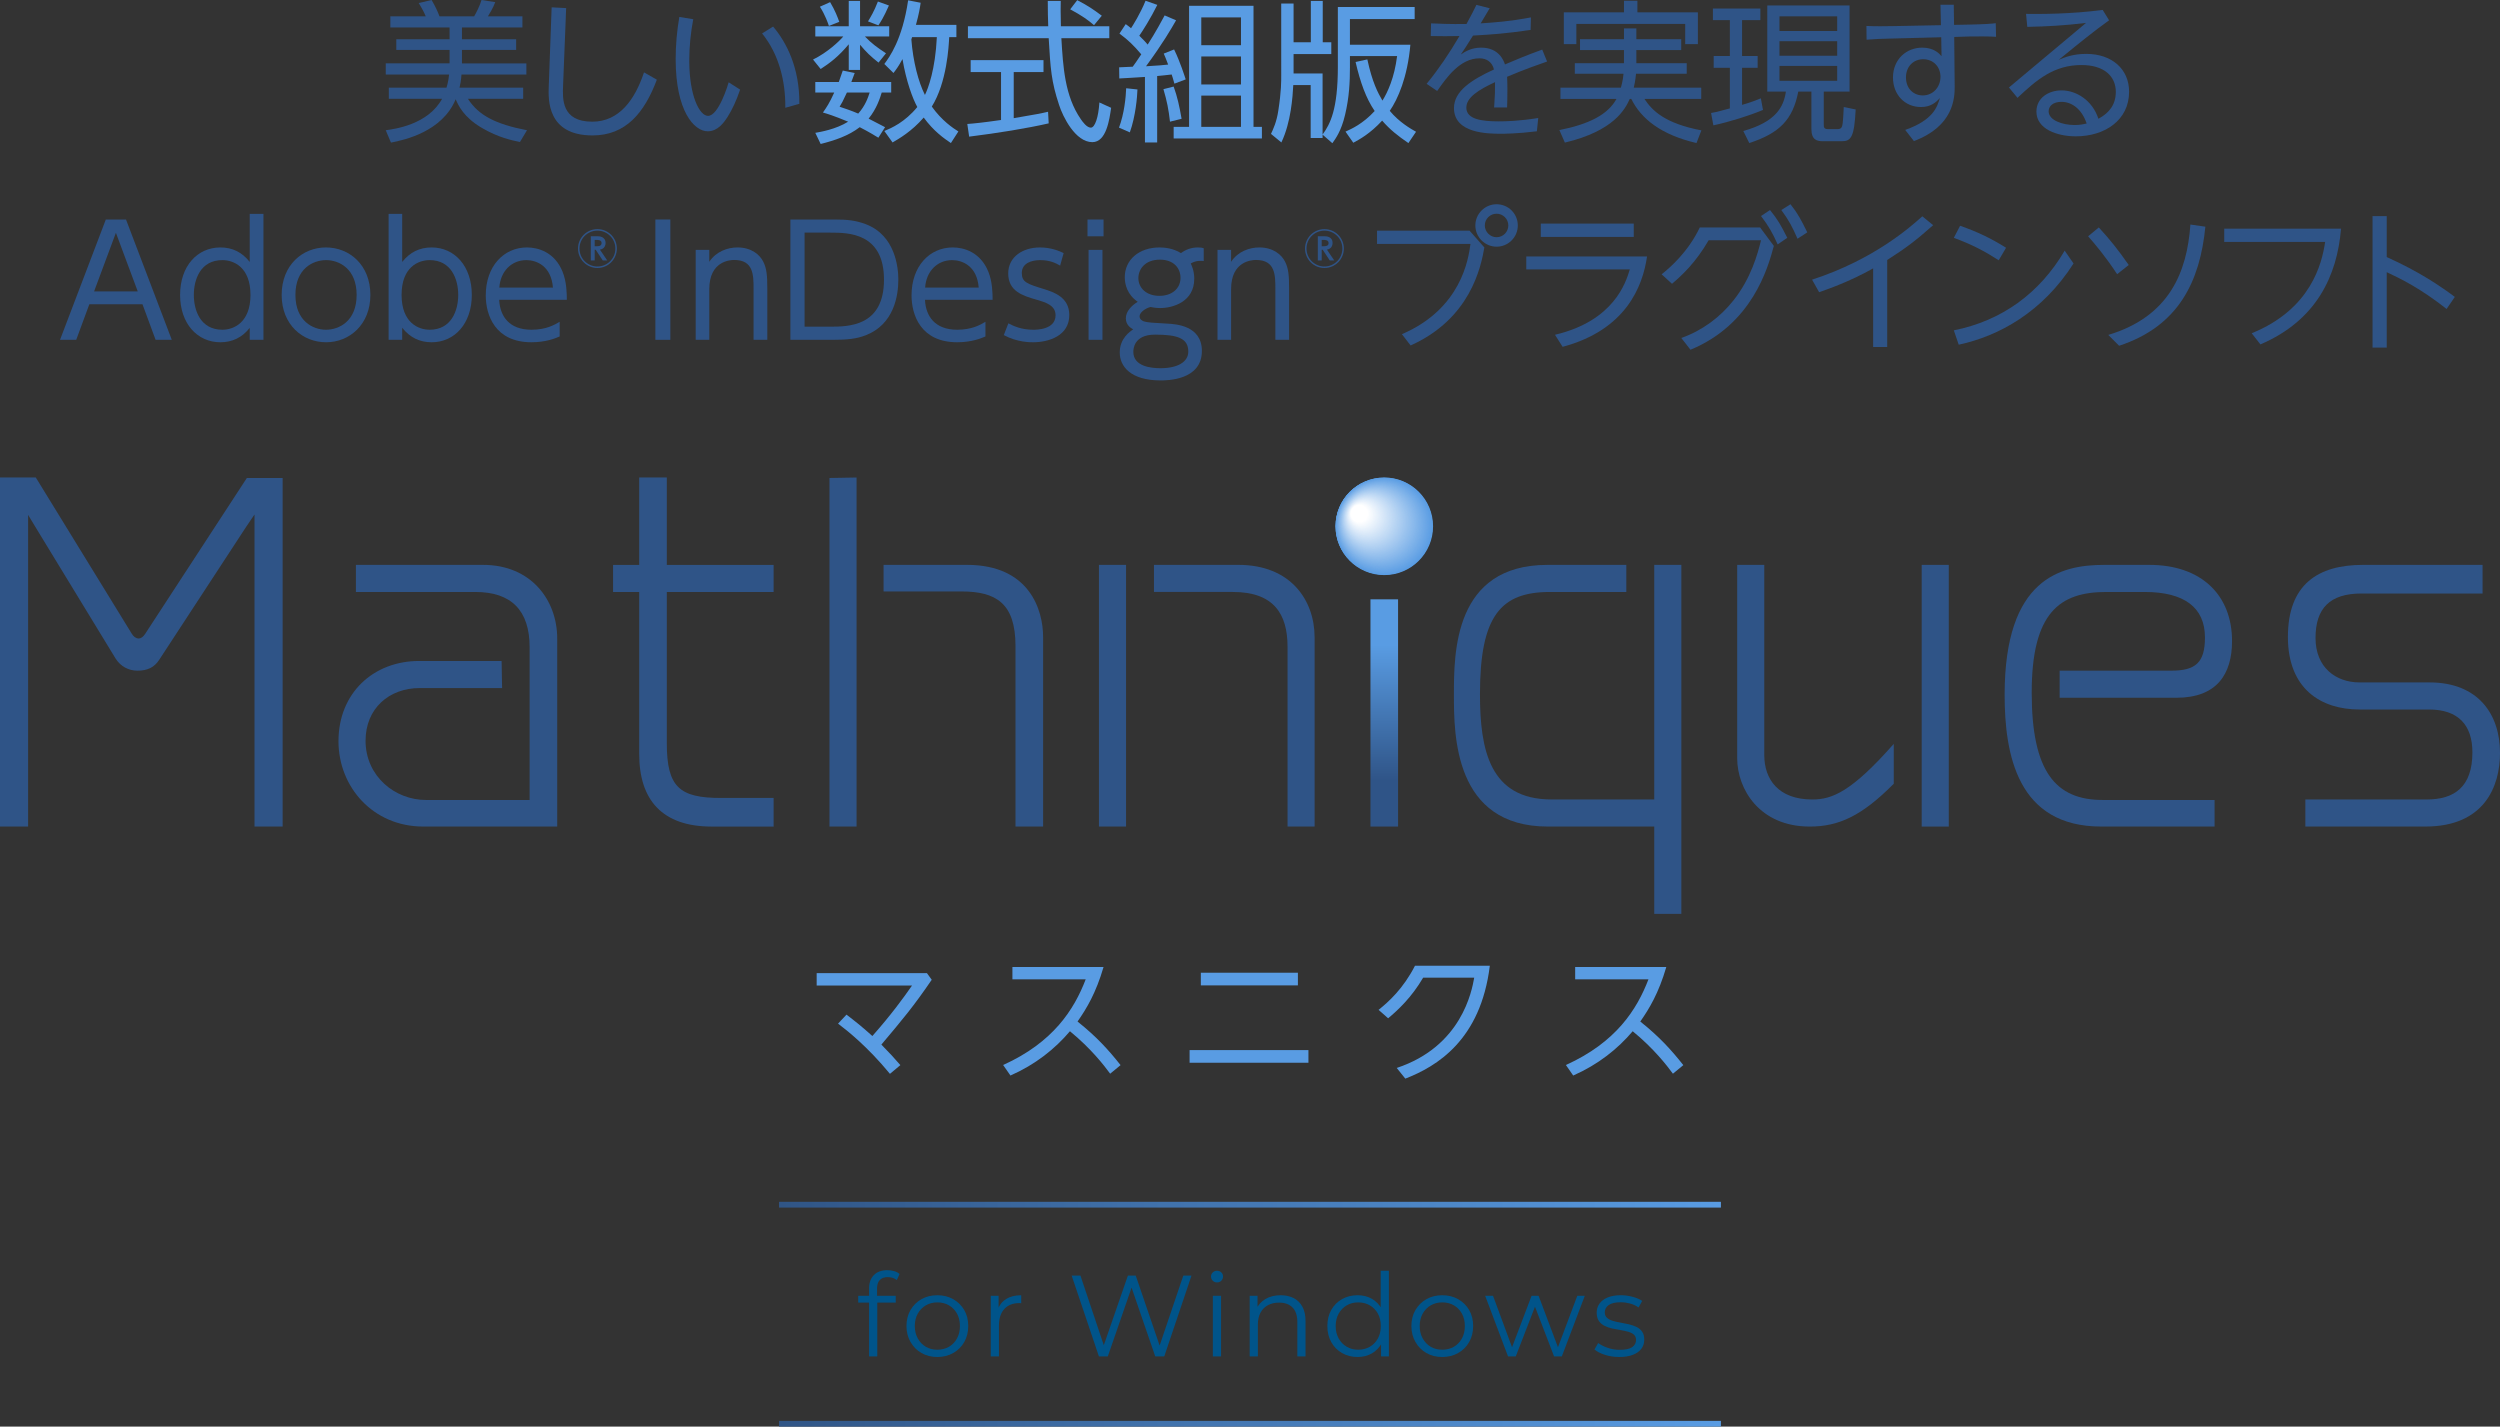 <?xml version="1.0" encoding="UTF-8"?>
<svg id="_レイヤー_1" data-name="レイヤー_1" xmlns="http://www.w3.org/2000/svg" xmlns:xlink="http://www.w3.org/1999/xlink" version="1.1" viewBox="0 0 389.819 222.449">
  <rect x="0" y="0" width="389.819" height="222.449" fill="#333333" stroke="none"/>
  <!-- Generator: Adobe Illustrator 29.1.0, SVG Export Plug-In . SVG Version: 2.1.0 Build 142)  -->
  <defs>
    <style>
      .st0 {
        fill: #b9d5f3;
      }

      .st1 {
        fill: #94bfed;
      }

      .st2 {
        fill: #65a3e5;
      }

      .st3 {
        fill: #b7d4f3;
      }

      .st4 {
        fill: #a1c7ef;
      }

      .st5 {
        fill: #7bb0e9;
      }

      .st6 {
        fill: #69a6e6;
      }

      .st7 {
        fill: #a2c7ef;
      }

      .st8 {
        fill: #f6f9fd;
      }

      .st9 {
        fill: #c2dbf5;
      }

      .st10 {
        fill: #e0ecfa;
      }

      .st11 {
        fill: #d1e4f7;
      }

      .st12 {
        fill: #e1edfa;
      }

      .st13 {
        fill: #a9cbf0;
      }

      .st14 {
        fill: #a5c9f0;
      }

      .st15 {
        fill: #cde1f7;
      }

      .st16 {
        fill: #8bbaeb;
      }

      .st17 {
        fill: #b1d0f2;
      }

      .st18 {
        fill: #ecf4fc;
      }

      .st19 {
        fill: #87b7eb;
      }

      .st20 {
        fill: #fcfdff;
      }

      .st21 {
        fill: #6ca7e6;
      }

      .st22 {
        fill: #79afe8;
      }

      .st23 {
        fill: #f7fafe;
      }

      .st24 {
        fill: #7db2e9;
      }

      .st25 {
        fill: #e7f1fb;
      }

      .st26 {
        fill: #96c0ed;
      }

      .st27 {
        stroke: url(#_--color_gradation1);
      }

      .st27, .st28 {
        fill: none;
        stroke-miterlimit: 10;
        stroke-width: .899px;
      }

      .st29 {
        fill: #71aae7;
      }

      .st30 {
        fill: #5d9ee4;
      }

      .st31 {
        fill: #75ade8;
      }

      .st32 {
        fill: #ddebf9;
      }

      .st33 {
        fill: #c5dcf5;
      }

      .st34 {
        fill: #97c1ed;
      }

      .st35 {
        fill: #93bfed;
      }

      .st36 {
        fill: #599ce3;
      }

      .st37 {
        fill: #80b3ea;
      }

      .st38 {
        fill: #5c9ee3;
      }

      .st39 {
        fill: #fafcfe;
      }

      .st40 {
        fill: #fefeff;
      }

      .st41 {
        fill: #9cc4ee;
      }

      .st42 {
        fill: #84b6ea;
      }

      .st43 {
        fill: #61a1e4;
      }

      .st44 {
        fill: #e8f1fb;
      }

      .st45 {
        fill: #cce0f6;
      }

      .st46 {
        fill: #f8fbfe;
      }

      .st47 {
        fill: #64a2e5;
      }

      .st48 {
        fill: #7cb1e9;
      }

      .st49 {
        fill: #dbe9f9;
      }

      .st50 {
        fill: #d8e8f8;
      }

      .st51 {
        fill: #66a4e5;
      }

      .st52 {
        fill: #98c2ee;
      }

      .st53 {
        fill: #6ba6e6;
      }

      .st54 {
        fill: #8cbbec;
      }

      .st55 {
        fill: #8ab9eb;
      }

      .st56 {
        fill: #d0e3f7;
      }

      .st57 {
        fill: #adcef1;
      }

      .st58 {
        fill: #c0d9f4;
      }

      .st59 {
        fill: #62a2e5;
      }

      .st60 {
        fill: #fff;
      }

      .st61 {
        fill: #86b7eb;
      }

      .st62 {
        fill: #e9f2fb;
      }

      .st63 {
        fill: #70aae7;
      }

      .st64 {
        fill: #bcd7f4;
      }

      .st65 {
        fill: #7fb3e9;
      }

      .st66 {
        fill: #a6caf0;
      }

      .st67 {
        fill: #9ec5ef;
      }

      .st68 {
        fill: #b2d1f2;
      }

      .st28 {
        stroke: url(#_--color_gradation);
      }

      .st69 {
        fill: #c4dcf5;
      }

      .st70 {
        fill: #68a5e6;
      }

      .st71 {
        fill: #60a0e4;
      }

      .st72 {
        fill: #dceaf9;
      }

      .st73 {
        fill: #aaccf1;
      }

      .st74 {
        fill: #abcdf1;
      }

      .st75 {
        fill: #f3f8fd;
      }

      .st76 {
        fill: #2f5487;
      }

      .st77 {
        fill: #aecff1;
      }

      .st78 {
        fill: #88b8eb;
      }

      .st79 {
        fill: #d9e8f9;
      }

      .st80 {
        fill: #f4f9fd;
      }

      .st81 {
        fill: #6da8e6;
      }

      .st82 {
        fill: #bdd8f4;
      }

      .st83 {
        fill: #92beed;
      }

      .st84 {
        fill: #6fa9e7;
      }

      .st85 {
        fill: #73abe7;
      }

      .st86 {
        fill: #9ac3ee;
      }

      .st87 {
        fill: #b5d3f2;
      }

      .st88 {
        fill: #bad6f3;
      }

      .st89 {
        fill: #83b5ea;
      }

      .st90 {
        fill: #c6ddf5;
      }

      .st91 {
        fill: #e5f0fb;
      }

      .st92 {
        fill: #fbfdfe;
      }

      .st93 {
        fill: #5a9de3;
      }

      .st94 {
        fill: #c8def6;
      }

      .st95 {
        fill: #d4e5f8;
      }

      .st96 {
        fill: #e4effa;
      }

      .st97 {
        fill: #77aee8;
      }

      .st98 {
        fill: #f0f6fc;
      }

      .st99 {
        fill: #d5e6f8;
      }

      .st100 {
        fill: #b6d4f3;
      }

      .st101 {
        fill: #8fbcec;
      }

      .st102 {
        fill: #9bc3ee;
      }

      .st103 {
        fill: #d7e7f8;
      }

      .st104 {
        fill: #e3eefa;
      }

      .st105 {
        fill: #bed8f4;
      }

      .st106 {
        fill: #78afe8;
      }

      .st107 {
        fill: #b3d2f2;
      }

      .st108 {
        fill: #afd0f2;
      }

      .st109 {
        fill: #00548a;
      }

      .st110 {
        fill: #f2f7fd;
      }

      .st111 {
        fill: #d2e4f7;
      }

      .st112 {
        fill: #c1daf5;
      }

      .st113 {
        fill: #81b4ea;
      }

      .st114 {
        fill: #5e9fe4;
      }

      .st115 {
        fill: #8ebbec;
      }

      .st116 {
        fill: #a3c8f0;
      }

      .st117 {
        fill: #cae0f6;
      }

      .st118 {
        fill: #eff5fc;
      }

      .st119 {
        fill: #ebf3fc;
      }

      .st120 {
        fill: #dfecfa;
      }

      .st121 {
        fill: #74ace8;
      }

      .st122 {
        fill: #9fc6ef;
      }

      .st123 {
        fill: #edf5fc;
      }

      .st124 {
        fill: #a7cbf0;
      }

      .st125 {
        fill: #90bdec;
      }

      .st126 {
        fill: url(#_名称未設定グラデーション_13);
      }

      .st127 {
        fill: #cee2f7;
      }

      .st128 {
        fill: #c9dff6;
      }
    </style>
    <linearGradient id="_名称未設定グラデーション_13" data-name="名称未設定グラデーション 13" x1="215.845" y1="128.884" x2="215.845" y2="93.451" gradientUnits="userSpaceOnUse">
      <stop offset=".2" stop-color="#2f5487"/>
      <stop offset=".8" stop-color="#599ce3"/>
    </linearGradient>
    <linearGradient id="_--color_gradation" data-name="--color_gradation" x1="121.479" y1="187.846" x2="268.34" y2="187.846" gradientUnits="userSpaceOnUse">
      <stop offset="0" stop-color="#305586"/>
      <stop offset="1" stop-color="#599ce3"/>
    </linearGradient>
    <linearGradient id="_--color_gradation1" data-name="--color_gradation" x1="121.479" y1="222" x2="268.34" y2="222" xlink:href="#_--color_gradation"/>
  </defs>
  <g>
    <path class="st76" d="M81.576,13.665v1.737h-8.617c1.642,2.548,4.237,3.952,9.213,4.905l-1.095,1.833c-1.191-.238-3.381-.69-5.928-2.19-2.858-1.667-3.69-3.523-4.096-4.476-2.07,5.048-7.975,6.357-10.094,6.762l-.809-1.928c1.404-.191,6.595-.881,8.785-4.905h-8.308v-1.737h8.999c.286-.953.357-1.619.404-2.048h-9.879v-1.738h9.951v-2.095h-8.308v-1.667h8.308v-1.833h-9.236v-1.738h5.523c-.309-.786-.904-1.761-1.095-2.071l2.001-.476c.498.833.904,1.667,1.238,2.547h5.403c.309-.523.929-1.738,1.143-2.547l2.142.333c-.261.786-.998,2-1.141,2.214h5.38v1.738h-9.428v1.833h8.45v1.667h-8.45v2.095h10.046v1.738h-10.117c-.071.952-.191,1.595-.309,2.048h9.926Z"/>
    <path class="st76" d="M88.278,1.262l-.477,12.069c-.095,2.119-.238,5.643,4.548,5.643,4.19,0,6.641-3.404,8.07-7.69l2.001,1.142c-1.952,5.214-4.882,8.69-10.024,8.69-7.093,0-6.904-5.571-6.832-7.618l.452-12.356,2.263.12Z"/>
    <path class="st76" d="M108.095,3c-.404,2.143-.618,4.261-.618,6.451,0,5.547,1.618,8.618,2.928,8.618,1.667,0,3.167-5.024,3.213-5.237l1.786,1.142c-.572,1.714-1.263,3.166-1.929,4.214-.595.929-1.547,2.285-3.119,2.285-2.142,0-5-3.19-5-11.237,0-2.237.191-4.38.572-6.594l2.167.357ZM122.451,16.807c.048-4.166-1-8.356-3.619-11.593l1.715-1.072c2.142,2.524,4.142,6.499,4.094,12.046l-2.19.619Z"/>
    <path class="st36" d="M127.129,5.69v-1.595h5.214V.143h1.763v3.952h4.546v1.595h-3.785c1.048,1.095,1.904,1.714,3.285,2.619l-1.166,1.452c-1.261-1-1.904-1.619-2.879-2.786v3.928h-1.763v-3.999c-1.595,1.905-2.904,2.904-4.38,3.856l-1.19-1.475c2.285-1.119,4.117-2.881,4.714-3.595h-4.358ZM133.272,11.38c-.286.809-.38,1.047-.523,1.404h6.214v1.643h-1.477c-.238.785-.786,2.547-2.047,4.071.975.5,2.261,1.166,2.57,1.333l-1.047,1.643c-.714-.429-1.261-.786-2.904-1.643-1.761,1.358-3.928,2.072-6.095,2.619l-.834-1.738c.811-.143,3.215-.547,5.119-1.738-2.31-.952-3.19-1.215-3.928-1.428.547-.786,1.023-1.476,1.761-3.119h-2.953v-1.643h3.667c.334-.928.477-1.357.62-1.785l1.856.381ZM129.249,4.047c-.096-.309-.572-1.714-1.406-2.999l1.595-.714c.786,1.309,1.166,2.357,1.429,3.071l-1.618.642ZM132.057,14.427c-.641,1.404-.832,1.714-1.141,2.214.927.309,1.856.619,2.904,1.071,1.118-1.238,1.547-2.547,1.784-3.285h-3.547ZM135.344,3.333c.38-.619.952-1.548,1.547-3.095l1.715.619c-.763,1.762-1.334,2.643-1.643,3.095l-1.618-.619ZM149.128,3.881v1.904h-1.12c-.071,1.429-.357,7.047-2.713,10.832,1.57,2.214,3.308,3.356,4.142,3.881l-1.166,1.809c-1.095-.739-2.69-1.857-4.239-3.976-1.856,2.143-3.831,3.286-4.857,3.881l-1.284-1.785c1.095-.453,3.19-1.357,5.142-3.738-.714-1.286-1.738-4.023-2.31-7.475-.643,1.166-.977,1.618-1.406,2.167l-1.427-1.405c.786-1.048,2.81-3.786,3.714-9.928l1.952.381c-.12.833-.263,1.738-.738,3.452h6.309ZM142.223,5.785c-.023.071-.095.263-.118.357.261,3.429,1.095,6.642,2.118,8.666.5-1.023,1.618-3.952,1.858-9.023h-3.858Z"/>
    <path class="st36" d="M163.519,19.236c-3.429.786-7.857,1.5-12.403,2.071l-.286-1.976c1-.071,2.261-.191,5.26-.619v-7.475h-4.737v-1.858h11.357v1.858h-4.642v7.189c3.428-.572,4.451-.786,5.355-1l.096,1.809ZM165.4.143c-.025.809-.025,1.761.023,3.952h7.547v1.857h-7.475c.263,4.428.523,8.999,3.024,12.618.261.38.927,1.333,1.57,1.333s1.191-1.618,1.334-3.928l1.833.833c-.263,1.809-.738,5.357-2.928,5.357-2.644,0-4.596-3.952-5.191-5.809-1.215-3.666-1.333-5.571-1.618-10.404h-12.594v-1.857h12.523c-.048-1.119-.071-2.548-.071-3.952h2.024ZM170.589,3.928c-.904-.786-1.856-1.476-3.714-2.476l1.095-1.429c1.738.905,2.452,1.405,3.833,2.428l-1.215,1.476Z"/>
    <path class="st36" d="M174.483,19.902c.832-2.214,1.07-4.784,1.118-6.142l1.761.19c-.046,1.215-.286,4.166-1.19,6.69l-1.69-.739ZM183.385,3.166c-.809,1.405-1.999,3.5-4.689,7.166,1.833-.096,2.833-.191,3.451-.263-.38-.975-.452-1.19-.689-1.714l1.618-.643c.952,1.952,1.643,4.166,1.809,4.666l-1.761.666c-.239-.856-.311-1.071-.429-1.428-.738.096-1.572.167-2.261.238v10.355h-1.906v-10.213c-1.261.071-3.665.238-3.999.238l-.023-1.738c.643-.023.809-.023,2.118-.095.286-.381.666-.929,1.333-1.929-1.166-1.381-2.047-2.237-3.403-3.237l.975-1.475c.429.309.548.405.832.642.286-.452,1.406-2.19,2.263-4.285l1.833.643c-1.048,2.118-2.261,4.023-2.81,4.808.738.714,1.023,1.048,1.309,1.381.143-.213,1.309-2.023,2.644-4.547l1.784.762ZM182.433,18.974c-.214-1.905-.475-3.214-1.023-5.071l1.595-.405c.572,1.571.904,3.095,1.238,5.023l-1.809.453ZM195.457.905v18.878h1.309v1.809h-13.761v-1.809h2.404V.905h10.047ZM193.504,2.714h-6.191v4.332h6.191V2.714ZM193.504,8.809h-6.191v4.357h6.191v-4.357ZM193.504,14.903h-6.191v4.88h6.191v-4.88Z"/>
    <path class="st36" d="M208.61,1.095h11.975v1.881h-10.094v3.999h9.426c-.452,5.095-1.951,8.475-3.213,10.308,1.452,1.762,3.285,2.81,4.096,3.262l-1.191,1.762c-1.642-1.119-2.904-2.119-4.094-3.5-1.881,2.048-3.571,2.953-4.499,3.452l-1.215-1.737c.952-.429,2.713-1.215,4.548-3.214-1.358-2-2.238-4.452-2.976-7.642l1.833-.405c.761,3.547,1.643,5.214,2.356,6.428.811-1.309,1.858-3.546,2.286-6.951h-7.356v1.761c0,2.214-.096,4.642-.763,7.428-.595,2.524-1.475,3.69-1.976,4.404l-1.524-1.333v.523h-1.858v-8.261h-2.713c-.096,1.834-.357,5.81-1.858,8.952l-1.618-1.333c.332-.714.881-1.857,1.143-3.642.475-3.071.452-4.595.452-5.476V.547h1.927v6.047h2.692V.143h1.856v6.452h1.334v1.833h-5.882v3.024h4.524v9.522c1.19-1.642,2.381-3.881,2.381-10.594V1.095Z"/>
    <path class="st76" d="M232.284,1.285c-.452.786-1.072,1.809-1.404,2.357,2.19-.143,4.38-.286,7.832-.928l-.048,1.951c-4.142.596-6.0.714-8.976.881-1.143,1.809-1.261,2-1.904,2.952.595-.405,1.595-1.071,3.167-1.071,2.833,0,3.546,2.118,3.714,2.619,1.809-.762,3.119-1.333,5.809-2.31l.761,1.857c-1.095.381-3.642,1.262-6.237,2.381.025.547.048,1.119.048,1.904,0,1.19-.023,2.191-.048,2.881h-2.022c.141-1.976.141-2.381.141-3.952-2.547,1.19-4.474,2.381-4.474,3.975,0,1.834,2.427,2.143,5.071,2.143,1.07,0,3.142-.048,6.141-.524l-.214,2.071c-3.07.381-5.142.381-5.569.381-1.952,0-7.357,0-7.357-4,0-2.642,2.69-4.38,6.237-6.023-.286-1.166-1.143-1.737-2.261-1.737-3.024,0-5.119,2.976-6.595,5.094l-1.643-1.119c1.834-2.238,3.501-4.69,5.119-7.451-1.976.023-2.595.047-4.476,0l.048-1.976c1.095.048,2.976.143,5.523.096.834-1.524,1.048-1.952,1.547-2.976l2.072.523Z"/>
    <path class="st76" d="M246.367,7.808v-1.691h6.855v-1.69h1.929v1.69h6.998v1.691h-6.998v2.048h7.856v1.642h-7.904c-.118,1.166-.238,1.714-.357,2.167h10.522v1.761h-8.856c1.238,1.857,3.19,3.809,8.881,4.904l-.763,1.976c-5.475-1.286-8.618-3.738-10.165-6.88h-.238c-.714,1.571-2.429,4.975-10.119,6.809l-.856-1.952c4.666-.929,7.57-2.428,8.902-4.857h-8.736v-1.761h9.428c.332-1.215.38-1.858.404-2.167h-7.593v-1.642h7.665v-2.048h-6.855ZM255.317.119v1.809h9.428v4.952h-1.976v-3.143h-16.974v3.143h-1.952V1.928h9.379V.119h2.095Z"/>
    <path class="st76" d="M274.899,17.14c-2.143.905-5.38,1.905-7.738,2.405l-.357-1.929c.572-.095.881-.142,2.929-.714v-6.333h-2.524v-1.833h2.524V3.142h-2.644v-1.809h7.404v1.809h-2.856v5.595h2.427v1.833h-2.427v5.785c1.69-.5,2.427-.81,2.928-1.024l.334,1.809ZM288.398.856v13.428h-4.024v5.094c0,.523.048.762.739.762h1.381c.38,0,.641-.119.738-.452.166-.548.214-2.119.261-3l1.858.38c-.214,4.285-.714,4.952-2.143,4.952h-2.951c-.929,0-1.809-.19-1.809-1.905v-5.832h-2.047c-.857,4.428-2.976,6.499-7.643,8.023l-.929-1.881c5.096-1.428,6.286-3.738,6.643-6.142h-2.904V.856h12.832ZM286.469,2.547h-8.999v2.285h8.999v-2.285ZM286.469,6.428h-8.999v2.261h8.999v-2.261ZM286.469,10.284h-8.999v2.31h8.999v-2.31Z"/>
    <path class="st76" d="M304.788,13.427c.023,1.904-.191,6.262-6.357,8.57l-1.358-1.738c4.382-1.547,5-3.595,5.405-4.975-.572.643-1.381,1.405-2.953,1.405-2.524,0-4.357-1.952-4.357-4.595,0-2.857,2.095-4.666,4.571-4.666,1.858,0,2.69.976,2.999,1.333l-.046-2.952-7.309.19c-2.095.048-2.856.071-4.333.19l-.023-2.143c1.261.071,2.953.048,4.237.024l7.381-.143-.071-3.19h2.072l.046,3.143,2.404-.047c2.477-.048,3.524-.143,4.096-.214l.048,2.118c-1.072-.071-2.976-.071-4.144-.047l-2.379.071.071,7.665ZM299.883,9.236c-1.5,0-2.69,1.096-2.69,2.834,0,1.809,1.238,2.809,2.619,2.809,1.618,0,2.761-1.309,2.761-2.904,0-1.524-1.072-2.738-2.69-2.738Z"/>
    <path class="st76" d="M313.251,13.641l12.023-10.071c-3.547.429-6.0.547-9.165.619l-.191-2.023c2.238.023,6.904.047,11.951-.62l.998,1.619c-2.404,1.714-4.714,3.595-7.856,6.166.906-.38,2.19-.928,4.285-.928,3.999,0,6.689,2.356,6.689,5.903,0,4.452-3.808,6.952-8.308,6.952-2.881,0-6.143-1.119-6.143-3.856,0-2.143,1.904-3.31,3.928-3.31,2.238,0,4.785,1.5,5.737,4.428,1.738-.928,2.715-2.261,2.715-4.19,0-2.452-1.833-4.19-5.357-4.19-4.308,0-6.998,2.31-9.974,5.118l-1.334-1.618ZM321.44,15.879c-1.309,0-2.001.666-2.001,1.475,0,1.405,2.167,2.143,4.073,2.143.832,0,1.452-.143,1.856-.238-.786-2.334-2.381-3.38-3.928-3.38Z"/>
  </g>
  <g>
    <path class="st36" d="M138.768,167.443c-3.553-4.32-6.756-6.82-8.094-7.829l1.315-1.404c1.207.921,2.391,1.842,4.037,3.334,2.915-3.29,4.846-5.943,6.184-7.873h-14.869v-1.93h17.195l.746,1.032c-2.807,4.122-4.563,6.206-7.852,10.109,1.315,1.338,1.996,2.083,2.961,3.201l-1.623,1.359Z"/>
    <path class="st36" d="M173.106,167.422c-.965-1.315-2.983-3.926-6.272-6.623-2.326,2.742-5.352,5.176-9.278,6.908l-1.139-1.644c7.829-3.531,11.074-8.663,12.874-13.356h-11.427v-1.929h14.212c-1.184,4.057-2.633,6.468-4.057,8.508,3.026,2.413,4.868,4.474,6.71,6.798l-1.623,1.338Z"/>
    <path class="st36" d="M204.021,163.738v1.973h-18.531v-1.973h18.531ZM202.378,151.675v1.974h-15.134v-1.974h15.134Z"/>
    <path class="st36" d="M217.789,166.522c10.109-3.355,11.709-11.974,12.082-14.079h-7.96c-1.842,3.137-3.926,5.045-5.46,6.339l-1.492-1.317c1.557-1.25,3.838-3.288,5.68-6.885h11.667c-1.424,11.601-8.267,15.702-13.179,17.61l-1.338-1.667Z"/>
    <path class="st36" d="M260.855,167.422c-.965-1.315-2.983-3.926-6.272-6.623-2.326,2.742-5.352,5.176-9.278,6.908l-1.139-1.644c7.829-3.531,11.074-8.663,12.874-13.356h-11.427v-1.929h14.212c-1.184,4.057-2.633,6.468-4.057,8.508,3.026,2.413,4.868,4.474,6.71,6.798l-1.623,1.338Z"/>
  </g>
  <g>
    <path class="st76" d="M38.411,82.103l-13.548,20.72c-.797,1.274-1.913,1.753-3.426,1.753-1.355,0-2.631-.637-3.426-1.913l-12.192-20.002-1.436-2.378v48.601H0v-54.431h5.579l14.982,24.386c.237.398.637.716,1.035.716.4,0,.718-.239,1.037-.716l15.858-24.307h5.579v54.352h-4.384v-48.664"/>
    <path class="st76" d="M66.007,128.882c-7.89,0-13.229-6.216-13.229-13.308,0-7.492,5.421-12.511,12.592-12.511h12.842l.079,4.224h-12.842c-4.782,0-8.448,3.187-8.448,8.208,0,5.577,4.624,9.243,9.403,9.243h16.179v-23.827c0-5.737-2.871-8.606-8.448-8.606h-18.637v-4.225h19.832c7.49,0,11.555,5.499,11.555,11.475v29.327h-20.879Z"/>
    <path class="st76" d="M110.986,128.886c-7.731,0-11.316-4.145-11.316-11.316v-25.261h-4.075v-4.225h4.075v-13.629h4.303v13.629h16.656v4.225h-16.656v23.588c0,6.853,1.992,8.527,8.448,8.527h8.208v4.463h-9.642Z"/>
    <path class="st76" d="M129.337,74.532l4.224-.077v54.429h-4.224v-54.353ZM158.346,100.75c0-6.693-3.029-8.527-8.448-8.527h-12.123v-4.144h13c9.803,0,11.874,7.093,11.874,11.236v29.568h-4.303v-28.134Z"/>
    <path class="st76" d="M171.357,88.08h4.224v40.804h-4.224v-40.804ZM204.985,128.884h-4.222v-28.053c0-5.1-2.153-8.527-8.529-8.527h-12.299v-4.225h13.178c8.127,0,11.872,5.499,11.872,11.317v29.487Z"/>
    <path class="st126" d="M213.694,128.884v-35.433h4.303v35.433h-4.303Z"/>
    <path class="st76" d="M241.687,92.305c-7.65,0-10.919,3.666-10.919,15.937,0,8.687,1.513,16.416,11.156,16.416h16.019v-36.578h4.224v54.412h-4.224v-13.609h-16.577c-14.661,0-14.661-14.345-14.661-20.561,0-6.534,0-20.241,14.582-20.241h12.301v4.225h-11.902Z"/>
    <rect class="st76" x="299.644" y="88.08" width="4.224" height="40.804"/>
    <path class="st76" d="M327.638,128.882c-13.069,0-15.061-11.237-15.061-20.561,0-18.169,8.766-20.241,15.54-20.241h7.013c8.208,0,12.908,4.783,12.908,11.875,0,5.1-2.311,8.845-8.687,8.845h-18.197v-4.224h17.401c3.824,0,5.258-1.276,5.258-5.179,0-4.703-3.266-7.092-9.403-7.092h-5.977c-7.253,0-11.635,3.187-11.635,15.698,0,12.353,3.745,16.735,11.077,16.735h17.44v4.145h-17.679Z"/>
    <path class="st76" d="M378.424,124.658c4.224,0,7.092-1.913,7.092-7.332,0-4.303-2.232-6.695-6.774-6.695h-10.837c-5.977,0-11.158-3.187-11.158-11.316,0-8.208,4.703-11.236,11.716-11.236h18.635v4.464h-18.874c-4.942,0-7.171,2.311-7.171,6.932s3.187,6.932,6.853,6.932h10.916c7.571,0,10.998,4.942,10.998,10.998,0,5.26-2.471,11.476-11.635,11.476h-18.716v-4.224h18.955Z"/>
    <g>
      <circle class="st36" cx="215.845" cy="82.064" r="7.61"/>
      <circle class="st93" cx="215.813" cy="82.048" r="7.559"/>
      <circle class="st38" cx="215.782" cy="82.032" r="7.507"/>
      <circle class="st30" cx="215.75" cy="82.016" r="7.456"/>
      <circle class="st114" cx="215.719" cy="82" r="7.405"/>
      <circle class="st71" cx="215.687" cy="81.984" r="7.354"/>
      <circle class="st43" cx="215.656" cy="81.968" r="7.303"/>
      <circle class="st59" cx="215.624" cy="81.952" r="7.252"/>
      <circle class="st47" cx="215.593" cy="81.936" r="7.201"/>
      <circle class="st2" cx="215.561" cy="81.92" r="7.15"/>
      <circle class="st51" cx="215.53" cy="81.904" r="7.099"/>
      <circle class="st70" cx="215.498" cy="81.888" r="7.048"/>
      <circle class="st6" cx="215.467" cy="81.872" r="6.997"/>
      <circle class="st53" cx="215.435" cy="81.856" r="6.946"/>
      <circle class="st21" cx="215.404" cy="81.84" r="6.895"/>
      <circle class="st81" cx="215.372" cy="81.824" r="6.844"/>
      <circle class="st84" cx="215.341" cy="81.808" r="6.793"/>
      <circle class="st63" cx="215.309" cy="81.792" r="6.742"/>
      <circle class="st29" cx="215.278" cy="81.776" r="6.691"/>
      <circle class="st85" cx="215.246" cy="81.76" r="6.64"/>
      <circle class="st121" cx="215.215" cy="81.744" r="6.589"/>
      <circle class="st31" cx="215.183" cy="81.728" r="6.538"/>
      <circle class="st97" cx="215.152" cy="81.712" r="6.487"/>
      <circle class="st106" cx="215.12" cy="81.695" r="6.436"/>
      <circle class="st22" cx="215.089" cy="81.679" r="6.385"/>
      <circle class="st5" cx="215.057" cy="81.663" r="6.334"/>
      <circle class="st48" cx="215.026" cy="81.647" r="6.283"/>
      <circle class="st24" cx="214.994" cy="81.631" r="6.231"/>
      <circle class="st65" cx="214.963" cy="81.615" r="6.18"/>
      <circle class="st37" cx="214.931" cy="81.599" r="6.129"/>
      <circle class="st113" cx="214.9" cy="81.583" r="6.078"/>
      <circle class="st89" cx="214.868" cy="81.567" r="6.027"/>
      <circle class="st42" cx="214.837" cy="81.551" r="5.976"/>
      <circle class="st61" cx="214.805" cy="81.535" r="5.925"/>
      <circle class="st19" cx="214.774" cy="81.519" r="5.874"/>
      <circle class="st78" cx="214.742" cy="81.503" r="5.823"/>
      <circle class="st55" cx="214.711" cy="81.487" r="5.772"/>
      <circle class="st16" cx="214.679" cy="81.471" r="5.721"/>
      <circle class="st54" cx="214.648" cy="81.455" r="5.67"/>
      <circle class="st115" cx="214.616" cy="81.439" r="5.619"/>
      <circle class="st101" cx="214.585" cy="81.423" r="5.568"/>
      <circle class="st125" cx="214.553" cy="81.407" r="5.517"/>
      <circle class="st83" cx="214.522" cy="81.391" r="5.466"/>
      <circle class="st35" cx="214.49" cy="81.375" r="5.415"/>
      <circle class="st1" cx="214.459" cy="81.359" r="5.364"/>
      <circle class="st26" cx="214.427" cy="81.343" r="5.313"/>
      <circle class="st34" cx="214.396" cy="81.326" r="5.262"/>
      <circle class="st52" cx="214.364" cy="81.31" r="5.211"/>
      <circle class="st86" cx="214.332" cy="81.294" r="5.16"/>
      <circle class="st102" cx="214.301" cy="81.278" r="5.109"/>
      <circle class="st41" cx="214.269" cy="81.262" r="5.058"/>
      <circle class="st67" cx="214.238" cy="81.246" r="5.007"/>
      <circle class="st122" cx="214.206" cy="81.23" r="4.955"/>
      <circle class="st4" cx="214.175" cy="81.214" r="4.904"/>
      <circle class="st7" cx="214.143" cy="81.198" r="4.853"/>
      <circle class="st116" cx="214.112" cy="81.182" r="4.802"/>
      <circle class="st14" cx="214.08" cy="81.166" r="4.751"/>
      <circle class="st66" cx="214.049" cy="81.15" r="4.7"/>
      <circle class="st124" cx="214.017" cy="81.134" r="4.649"/>
      <circle class="st13" cx="213.986" cy="81.118" r="4.598"/>
      <circle class="st73" cx="213.954" cy="81.102" r="4.547"/>
      <circle class="st74" cx="213.923" cy="81.086" r="4.496"/>
      <circle class="st57" cx="213.891" cy="81.07" r="4.445"/>
      <circle class="st77" cx="213.86" cy="81.054" r="4.394"/>
      <circle class="st108" cx="213.828" cy="81.038" r="4.343"/>
      <circle class="st17" cx="213.797" cy="81.022" r="4.292"/>
      <circle class="st68" cx="213.765" cy="81.006" r="4.241"/>
      <circle class="st107" cx="213.734" cy="80.99" r="4.19"/>
      <circle class="st87" cx="213.702" cy="80.974" r="4.139"/>
      <circle class="st100" cx="213.671" cy="80.957" r="4.088"/>
      <circle class="st3" cx="213.639" cy="80.941" r="4.037"/>
      <circle class="st0" cx="213.608" cy="80.925" r="3.986"/>
      <circle class="st88" cx="213.576" cy="80.909" r="3.935"/>
      <circle class="st64" cx="213.545" cy="80.893" r="3.884"/>
      <circle class="st82" cx="213.513" cy="80.877" r="3.833"/>
      <circle class="st105" cx="213.482" cy="80.861" r="3.782"/>
      <circle class="st58" cx="213.45" cy="80.845" r="3.731"/>
      <circle class="st112" cx="213.419" cy="80.829" r="3.679"/>
      <circle class="st9" cx="213.387" cy="80.813" r="3.628"/>
      <circle class="st69" cx="213.356" cy="80.797" r="3.577"/>
      <circle class="st33" cx="213.324" cy="80.781" r="3.526"/>
      <circle class="st90" cx="213.293" cy="80.765" r="3.475"/>
      <circle class="st94" cx="213.261" cy="80.749" r="3.424"/>
      <circle class="st128" cx="213.23" cy="80.733" r="3.373"/>
      <circle class="st117" cx="213.198" cy="80.717" r="3.322"/>
      <circle class="st45" cx="213.167" cy="80.701" r="3.271"/>
      <circle class="st15" cx="213.135" cy="80.685" r="3.22"/>
      <circle class="st127" cx="213.104" cy="80.669" r="3.169"/>
      <circle class="st56" cx="213.072" cy="80.653" r="3.118"/>
      <circle class="st11" cx="213.041" cy="80.637" r="3.067"/>
      <circle class="st111" cx="213.009" cy="80.621" r="3.016"/>
      <circle class="st95" cx="212.978" cy="80.605" r="2.965"/>
      <circle class="st99" cx="212.946" cy="80.588" r="2.914"/>
      <circle class="st103" cx="212.915" cy="80.572" r="2.863"/>
      <circle class="st50" cx="212.883" cy="80.556" r="2.812"/>
      <circle class="st79" cx="212.852" cy="80.54" r="2.761"/>
      <circle class="st49" cx="212.82" cy="80.524" r="2.71"/>
      <circle class="st72" cx="212.789" cy="80.508" r="2.659"/>
      <circle class="st32" cx="212.757" cy="80.492" r="2.608"/>
      <circle class="st120" cx="212.725" cy="80.476" r="2.557"/>
      <circle class="st10" cx="212.694" cy="80.46" r="2.506"/>
      <circle class="st12" cx="212.662" cy="80.444" r="2.455"/>
      <circle class="st104" cx="212.631" cy="80.428" r="2.404"/>
      <circle class="st96" cx="212.599" cy="80.412" r="2.352"/>
      <circle class="st91" cx="212.568" cy="80.396" r="2.301"/>
      <circle class="st25" cx="212.536" cy="80.38" r="2.25"/>
      <circle class="st44" cx="212.505" cy="80.364" r="2.199"/>
      <circle class="st62" cx="212.473" cy="80.348" r="2.148"/>
      <circle class="st119" cx="212.442" cy="80.332" r="2.097"/>
      <circle class="st18" cx="212.41" cy="80.316" r="2.046"/>
      <circle class="st123" cx="212.379" cy="80.3" r="1.995"/>
      <circle class="st118" cx="212.347" cy="80.284" r="1.944"/>
      <circle class="st98" cx="212.316" cy="80.268" r="1.893"/>
      <circle class="st110" cx="212.284" cy="80.252" r="1.842"/>
      <circle class="st75" cx="212.253" cy="80.236" r="1.791"/>
      <circle class="st80" cx="212.221" cy="80.219" r="1.74"/>
      <circle class="st8" cx="212.19" cy="80.203" r="1.689"/>
      <circle class="st23" cx="212.158" cy="80.187" r="1.638"/>
      <circle class="st46" cx="212.127" cy="80.171" r="1.587"/>
      <circle class="st39" cx="212.095" cy="80.155" r="1.536"/>
      <circle class="st92" cx="212.064" cy="80.139" r="1.485"/>
      <circle class="st20" cx="212.032" cy="80.123" r="1.434"/>
      <circle class="st40" cx="212.001" cy="80.107" r="1.383"/>
      <circle class="st60" cx="211.969" cy="80.091" r="1.332"/>
    </g>
    <path class="st76" d="M295.29,115.989c-6.554,7.432-9.578,8.674-12.699,8.674-5.34,0-7.492-3.189-7.492-6.934v-29.649h-4.224v30.127c0,4.861,3.508,10.677,11.316,10.677,4.572,0,8.151-1.699,13.098-6.673v-6.222Z"/>
  </g>
  <line class="st28" x1="121.479" y1="187.846" x2="268.34" y2="187.846"/>
  <line class="st27" x1="268.34" y1="222" x2="121.479" y2="222"/>
  <g>
    <path class="st109" d="M133.821,203.115v-1.062h5.85v1.062h-5.85ZM135.513,211.503v-10.638c0-.84.246-1.519.738-2.035.492-.516,1.2-.773,2.124-.773.36,0,.708.048,1.044.145.336.096.618.246.846.449l-.432.954c-.18-.155-.39-.272-.63-.351-.24-.078-.498-.117-.774-.117-.54,0-.954.15-1.242.45s-.432.744-.432,1.332v1.439l.036.595v8.55h-1.278Z"/>
    <path class="st109" d="M146.151,211.593c-.924,0-1.746-.207-2.466-.621-.72-.414-1.29-.987-1.71-1.719-.42-.732-.63-1.56-.63-2.484,0-.948.209-1.782.63-2.502.42-.72.99-1.284,1.71-1.692.72-.407,1.542-.611,2.466-.611.936,0,1.767.207,2.493.621s1.296.978,1.71,1.691c.414.715.621,1.545.621,2.493,0,.937-.207,1.768-.621,2.493-.414.727-.987,1.296-1.719,1.71-.732.414-1.56.621-2.484.621ZM146.151,210.459c.684,0,1.29-.153,1.818-.459.528-.307.945-.738,1.251-1.297.306-.558.459-1.202.459-1.935,0-.744-.153-1.392-.459-1.944-.306-.551-.723-.98-1.251-1.287-.528-.306-1.128-.459-1.8-.459s-1.272.153-1.8.459c-.528.307-.948.736-1.26,1.287-.312.553-.468,1.2-.468,1.944,0,.732.156,1.377.468,1.935.312.559.729.99,1.251,1.297.522.306,1.119.459,1.791.459Z"/>
    <path class="st109" d="M154.486,211.503v-9.45h1.224v2.574l-.126-.45c.264-.72.708-1.269,1.332-1.647.624-.378,1.398-.566,2.322-.566v1.242c-.048,0-.096-.003-.144-.01-.048-.006-.096-.009-.144-.009-.996,0-1.776.304-2.34.909s-.846,1.467-.846,2.583v4.824h-1.278Z"/>
    <path class="st109" d="M171.351,211.503l-4.248-12.601h1.368l3.978,11.862h-.684l4.104-11.862h1.224l4.05,11.862h-.648l4.014-11.862h1.278l-4.248,12.601h-1.404l-3.87-11.25h.36l-3.888,11.25h-1.386Z"/>
    <path class="st109" d="M189.765,199.965c-.264,0-.486-.09-.666-.271-.18-.18-.27-.396-.27-.647s.09-.465.27-.639c.18-.174.402-.262.666-.262.264,0,.486.084.666.252.18.168.27.378.27.63,0,.265-.087.486-.261.666-.174.181-.399.271-.675.271ZM189.117,211.503v-9.45h1.278v9.45h-1.278Z"/>
    <path class="st109" d="M199.683,201.963c.768,0,1.442.146,2.024.44s1.038.741,1.368,1.341c.33.601.495,1.356.495,2.269v5.49h-1.278v-5.364c0-.996-.249-1.749-.747-2.259s-1.196-.765-2.097-.765c-.672,0-1.257.135-1.755.404-.498.271-.882.66-1.152,1.17-.27.511-.405,1.125-.405,1.846v4.968h-1.277v-9.45h1.224v2.592l-.198-.486c.299-.684.78-1.221,1.44-1.61s1.446-.585,2.358-.585Z"/>
    <path class="st109" d="M211.689,211.593c-.9,0-1.707-.204-2.421-.612s-1.275-.975-1.683-1.701c-.408-.726-.612-1.562-.612-2.511,0-.96.204-1.8.612-2.52.407-.721.969-1.281,1.683-1.684.714-.401,1.521-.603,2.421-.603.828,0,1.569.186,2.223.558.654.372,1.177.915,1.566,1.629s.585,1.587.585,2.619c0,1.021-.192,1.89-.576,2.61-.384.72-.903,1.269-1.557,1.646-.654.378-1.401.567-2.241.567ZM211.779,210.459c.672,0,1.275-.153,1.81-.459.533-.307.954-.738,1.26-1.297.306-.558.459-1.202.459-1.935,0-.744-.153-1.392-.459-1.944-.306-.551-.727-.98-1.26-1.287-.534-.306-1.138-.459-1.81-.459-.66,0-1.254.153-1.782.459-.527.307-.947.736-1.26,1.287-.312.553-.468,1.2-.468,1.944,0,.732.156,1.377.468,1.935.312.559.732.99,1.26,1.297.528.306,1.122.459,1.782.459ZM215.343,211.503v-2.845l.126-1.907-.181-1.908v-6.696h1.278v13.356h-1.224Z"/>
    <path class="st109" d="M224.882,211.593c-.924,0-1.746-.207-2.466-.621s-1.29-.987-1.71-1.719c-.42-.732-.63-1.56-.63-2.484,0-.948.21-1.782.63-2.502s.99-1.284,1.71-1.692c.72-.407,1.542-.611,2.466-.611.937,0,1.767.207,2.493.621.726.414,1.296.978,1.71,1.691.414.715.621,1.545.621,2.493,0,.937-.207,1.768-.621,2.493-.414.727-.987,1.296-1.719,1.71-.732.414-1.561.621-2.484.621ZM224.882,210.459c.685,0,1.29-.153,1.818-.459.527-.307.945-.738,1.251-1.297.306-.558.459-1.202.459-1.935,0-.744-.153-1.392-.459-1.944-.306-.551-.724-.98-1.251-1.287-.528-.306-1.128-.459-1.8-.459-.673,0-1.272.153-1.801.459-.527.307-.947.736-1.26,1.287-.312.553-.468,1.2-.468,1.944,0,.732.156,1.377.468,1.935.312.559.729.99,1.251,1.297.522.306,1.119.459,1.791.459Z"/>
    <path class="st109" d="M235.143,211.503l-3.564-9.45h1.225l3.24,8.766h-.559l3.33-8.766h1.098l3.295,8.766h-.559l3.294-8.766h1.17l-3.582,9.45h-1.206l-3.168-8.244h.378l-3.186,8.244h-1.206Z"/>
    <path class="st109" d="M252.477,211.593c-.78,0-1.519-.11-2.214-.333-.696-.222-1.242-.501-1.639-.837l.576-1.008c.384.288.876.537,1.476.747.601.21,1.23.314,1.891.314.899,0,1.548-.141,1.943-.423.396-.282.595-.657.595-1.125,0-.348-.111-.621-.333-.819-.223-.197-.514-.348-.873-.449-.36-.103-.763-.189-1.206-.262-.444-.072-.885-.155-1.323-.252-.438-.096-.837-.236-1.197-.423-.359-.186-.65-.44-.873-.765-.222-.324-.333-.756-.333-1.297,0-.516.145-.978.433-1.386.288-.407.711-.729,1.269-.963.559-.233,1.239-.351,2.043-.351.612,0,1.225.081,1.836.242.612.162,1.116.376,1.513.64l-.559,1.026c-.42-.288-.87-.495-1.35-.621-.48-.126-.96-.189-1.44-.189-.852,0-1.479.147-1.881.441s-.603.669-.603,1.125c0,.359.11.642.333.846.222.204.516.363.882.477.366.115.768.207,1.206.279.438.072.876.159,1.313.262.438.102.84.24,1.206.413.366.175.66.421.882.738.223.318.333.735.333,1.251,0,.553-.152,1.029-.459,1.432-.306.401-.75.714-1.332.936-.582.223-1.286.333-2.114.333Z"/>
  </g>
  <g>
    <path class="st76" d="M13.932,47.439l-2.047,5.547h-2.524l7.141-18.76h3.144l7.141,18.76h-2.524l-2.047-5.547h-8.284ZM21.478,45.44l-3.404-9.142-3.404,9.142h6.809Z"/>
    <path class="st76" d="M38.937,51.13c-1.166,1.475-2.69,2.238-4.571,2.238-3.594,0-6.284-2.905-6.284-7.381,0-4.499,2.69-7.404,6.284-7.404,1.881,0,3.404.762,4.571,2.261v-7.498h2.143v19.64h-2.143v-1.857ZM34.677,40.559c-3.429,0-4.453,3.024-4.453,5.428s1.023,5.428,4.453,5.428c1.738,0,4.38-1.095,4.38-5.428,0-4.357-2.642-5.428-4.38-5.428Z"/>
    <path class="st76" d="M50.824,38.583c3.667,0,6.929,2.737,6.929,7.404,0,4.618-3.262,7.381-6.904,7.381-3.667,0-6.929-2.738-6.929-7.381,0-4.69,3.285-7.404,6.904-7.404ZM50.824,51.415c2.047,0,4.785-1.333,4.785-5.428s-2.738-5.428-4.76-5.428c-2.024,0-4.785,1.31-4.785,5.428,0,4.095,2.761,5.428,4.76,5.428Z"/>
    <path class="st76" d="M62.713,52.986h-2.118v-19.64h2.118v7.498c1.191-1.5,2.69-2.261,4.594-2.261,3.572,0,6.262,2.904,6.262,7.404,0,4.475-2.69,7.381-6.262,7.381-1.904,0-3.403-.763-4.594-2.262v1.881ZM66.998,51.415c3.404,0,4.453-3.024,4.453-5.428s-1.048-5.428-4.453-5.428c-1.761,0-4.38,1.072-4.38,5.428,0,4.333,2.619,5.428,4.38,5.428Z"/>
    <path class="st76" d="M77.838,46.749c.118,2.571,1.57,4.666,5.023,4.666,2.31,0,3.594-.762,4.405-1.238v2.285c-.643.285-2.143.905-4.405.905-5.666,0-7.118-4.238-7.118-7.309,0-4.547,2.808-7.475,6.427-7.475,1.715,0,4.31.714,5.548,3.785.643,1.572.666,3.429.666,4.381h-10.546ZM86.217,44.845c-.261-3.404-2.595-4.286-4.142-4.286-2.31,0-4.048,1.738-4.214,4.286h8.356Z"/>
    <path class="st76" d="M96.186,38.758c0,1.658-1.347,3.03-3.031,3.03-1.683,0-3.029-1.373-3.029-3.03,0-1.683,1.359-3.03,3.029-3.03,1.672,0,3.031,1.347,3.031,3.03ZM90.358,38.758c0,1.554,1.257,2.797,2.797,2.797,1.541,0,2.797-1.243,2.797-2.797,0-1.58-1.281-2.797-2.797-2.797-1.515,0-2.797,1.217-2.797,2.797ZM93.169,36.841c.22,0,1.256,0,1.256,1.062,0,.104-.013.881-.881,1.023l1.14,1.683h-.7l-1.1-1.67h-.155v1.67h-.609v-3.768h1.05ZM92.728,37.411v.984h.311c.234,0,.764,0,.764-.492s-.531-.492-.764-.492h-.311Z"/>
    <path class="st76" d="M104.524,34.227v18.76h-2.333v-18.76h2.333Z"/>
    <path class="st76" d="M108.479,52.986v-14.023h2.118v1.858c1.072-1.619,2.858-2.238,4.405-2.238,2.19,0,3.499,1.166,4.023,2.238.525,1.071.62,2.118.62,4.261v7.904h-2.143v-7.904c0-2.19,0-4.547-3.022-4.547-.668,0-3.881.19-3.881,4.547v7.904h-2.118Z"/>
    <path class="st76" d="M123.245,34.227h6.88c2.047,0,3.285.143,4.832.714,4.714,1.761,5.119,6.904,5.119,8.665,0,2.477-.666,6.952-5.071,8.666-1.452.572-2.928.714-5.071.714h-6.689v-18.76ZM125.458,50.939h3.905c2.904,0,8.475,0,8.475-7.333,0-7.332-5.618-7.332-8.356-7.332h-4.024v14.666Z"/>
    <path class="st76" d="M144.229,46.749c.118,2.571,1.57,4.666,5.023,4.666,2.31,0,3.594-.762,4.405-1.238v2.285c-.643.285-2.143.905-4.405.905-5.666,0-7.118-4.238-7.118-7.309,0-4.547,2.808-7.475,6.427-7.475,1.715,0,4.31.714,5.548,3.785.643,1.572.666,3.429.666,4.381h-10.546ZM152.608,44.845c-.261-3.404-2.595-4.286-4.142-4.286-2.31,0-4.048,1.738-4.214,4.286h8.356Z"/>
    <path class="st76" d="M165.306,41.416c-.668-.38-1.572-.857-3.119-.857-1.334,0-2.858.477-2.858,2.001,0,1.428.786,1.69,3.404,2.499,1.572.5,3.999,1.262,3.999,4.072,0,3.213-3.165,4.238-5.666,4.238-.429,0-2.499,0-4.546-1.119l.713-1.834c.786.405,1.977,1,3.881,1.0.5,0,3.476,0,3.476-2.262,0-1.571-1.595-2.023-2.976-2.428-2.19-.619-4.405-1.333-4.405-4.094,0-2.595,2.286-4.048,4.951-4.048,1.834,0,3.144.619,3.69.881l-.547,1.952Z"/>
    <path class="st76" d="M172.073,36.845h-2.501v-2.619h2.501v2.619ZM171.905,52.986h-2.165v-14.023h2.165v14.023Z"/>
    <path class="st76" d="M187.693,40.702c-.405-.047-1.166-.119-2.024.381.12.262.548,1.095.548,2.38,0,3.596-3.333,4.571-5.31,4.571-.738,0-1.238-.119-1.524-.166-.927.262-1.69.905-1.69,1.452,0,.5.429.69.643.786.595.19,1.5.238,3.667.356,1.309.071,5.403.286,5.403,4.262,0,4.595-5.475,4.595-6.452,4.595-4.619,0-6.355-2.167-6.355-4.357,0-2.214,1.618-3.285,2.093-3.595-.475-.286-1.141-.738-1.141-1.738,0-1.118.952-2.023,1.856-2.57-1.642-1.119-2.024-2.714-2.024-3.833,0-2.714,2.215-4.642,5.428-4.642.691,0,2.072.096,3.333.881.809-.595,1.667-.881,2.667-.881.475,0,.643.047.881.119v2ZM180.098,52.177c-3.379,0-3.379,2.357-3.379,2.69,0,2.261,2.736,2.547,4.237,2.547,2.667,0,4.333-.976,4.333-2.594,0-2.072-1.667-2.643-5.191-2.643ZM177.504,43.369c0,1.524,1.238,2.761,3.285,2.761,1.927,0,3.285-1.119,3.285-2.809,0-1.5-1.047-2.834-3.213-2.834-2.333,0-3.356,1.5-3.356,2.881Z"/>
    <path class="st76" d="M189.842,52.986v-14.023h2.118v1.858c1.072-1.619,2.858-2.238,4.405-2.238,2.19,0,3.499,1.166,4.023,2.238.525,1.071.62,2.118.62,4.261v7.904h-2.143v-7.904c0-2.19,0-4.547-3.022-4.547-.668,0-3.881.19-3.881,4.547v7.904h-2.118Z"/>
    <path class="st76" d="M209.547,38.758c0,1.658-1.347,3.03-3.029,3.03-1.684,0-3.031-1.373-3.031-3.03,0-1.683,1.359-3.03,3.031-3.03,1.67,0,3.029,1.347,3.029,3.03ZM203.72,38.758c0,1.554,1.256,2.797,2.797,2.797,1.54,0,2.797-1.243,2.797-2.797,0-1.58-1.282-2.797-2.797-2.797-1.516,0-2.797,1.217-2.797,2.797ZM206.53,36.841c.22,0,1.256,0,1.256,1.062,0,.104-.013.881-.881,1.023l1.14,1.683h-.698l-1.102-1.67h-.155v1.67h-.607v-3.768h1.048ZM206.089,37.411v.984h.311c.234,0,.764,0,.764-.492s-.531-.492-.764-.492h-.311Z"/>
    <path class="st76" d="M229.143,35.965l2.31,2.619c-.548,3.143-2.215,11.117-11.5,15.284l-1.356-1.761c9.26-3.976,10.38-11.737,10.689-14.07h-14.57v-2.071h14.427ZM236.667,35.155c0,1.834-1.477,3.31-3.31,3.31-1.809,0-3.308-1.476-3.308-3.31,0-1.857,1.524-3.309,3.308-3.309,1.809,0,3.31,1.452,3.31,3.309ZM231.524,35.155c0,1.0.832,1.834,1.833,1.834,1.023,0,1.833-.833,1.833-1.834,0-1.023-.832-1.833-1.833-1.833s-1.833.809-1.833,1.833Z"/>
    <path class="st76" d="M256.82,39.988c-.668,4.666-3.287,11.45-13.166,14.093l-1.19-1.881c9.213-2.166,11.069-8.189,11.666-10.189h-16.142v-2.023h18.832ZM254.748,34.87v2.071h-14.499v-2.071h14.499Z"/>
    <path class="st76" d="M274.448,35.465l2.143,2.88c-.929,3.476-3.381,12.213-12.998,16.189l-1.429-1.834c3.238-1.142,6.046-3.213,8.166-5.904,2.69-3.404,3.737-7.165,4.26-9.332h-8.165c-2.024,3.5-4.19,5.5-5.714,6.785l-1.618-1.476c1.284-1.023,4.117-3.452,5.952-7.308h9.403ZM275.997,32.751c1.213,1.5,1.69,2.357,2.69,4.333l-1.5,1.023c-.832-1.857-1.429-2.881-2.595-4.428l1.406-.929ZM279.187,31.846c1.213,1.548,1.618,2.381,2.619,4.381l-1.524,1c-.809-1.834-1.286-2.786-2.524-4.476l1.429-.905Z"/>
    <path class="st76" d="M294.266,54.106h-2.19v-12.26c-3.714,2.095-7.143,3.262-8.427,3.714l-1.095-1.952c9.712-3.166,15.379-8.26,17.187-9.879l1.692,1.381c-2.786,2.476-4.333,3.619-7.166,5.428v13.57Z"/>
    <path class="st76" d="M311.657,40.583c-2.215-1.428-4.214-2.476-7-3.499l.977-1.881c2.713.952,4.808,1.952,7.166,3.428l-1.143,1.952ZM323.322,41.083c-4.833,7.571-11.594,11.308-17.903,12.665l-.763-2.238c7.5-1.5,13.38-5.785,17.285-12.427l1.381,2Z"/>
    <path class="st76" d="M330.119,42.75c-1.904-2.881-3.453-4.69-4.524-5.904l1.667-1.381c1.786,1.952,2.953,3.404,4.667,5.856l-1.809,1.429ZM343.878,35.346c-.832,8.451-4.117,15.498-13.45,18.569l-1.69-1.691c9.499-2.857,12.284-9.761,12.807-17.212l2.333.333Z"/>
    <path class="st76" d="M365.03,35.655c-.595,7.309-3.81,14.308-12.569,18.046l-1.358-1.738c9.213-3.738,10.951-10.832,11.451-14.237h-15.736v-2.071h18.212Z"/>
    <path class="st76" d="M381.49,48.177c-4.071-3.213-7.095-4.69-9.333-5.737v11.76h-2.213v-20.497h2.213v6.38c5.119,2.31,8.356,4.524,10.619,6.214l-1.286,1.88Z"/>
  </g>
</svg>